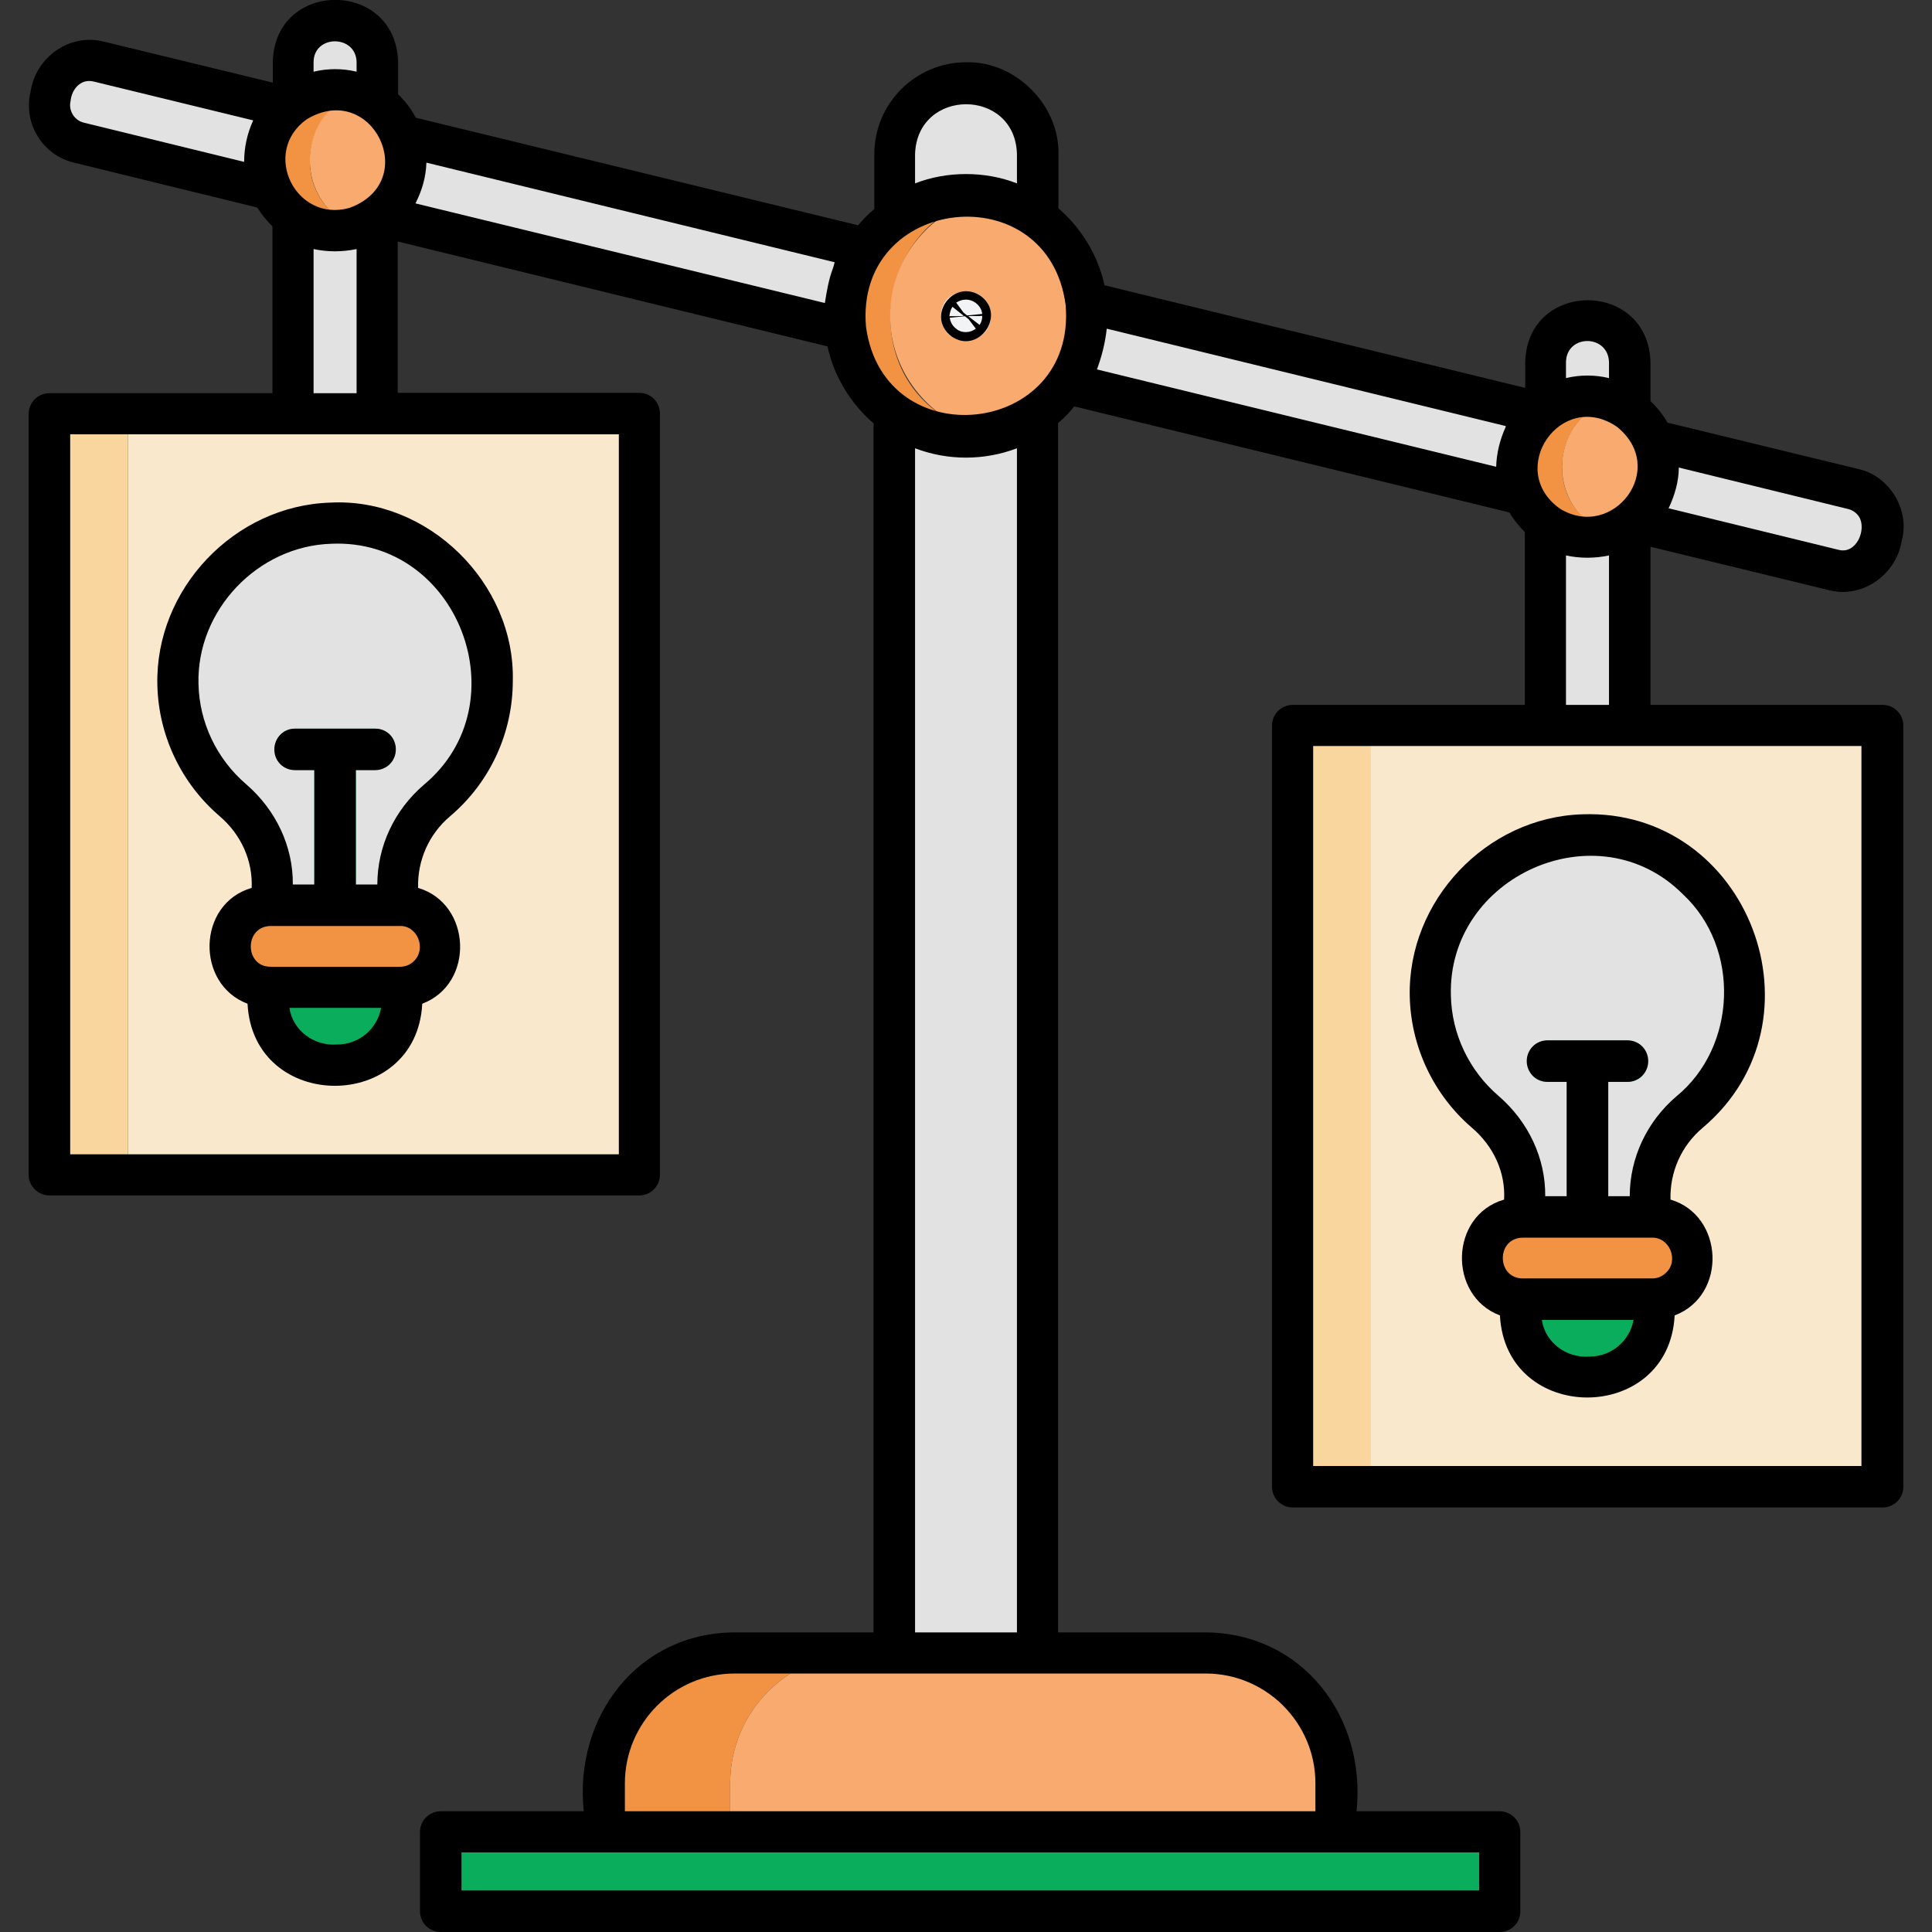 <svg xmlns="http://www.w3.org/2000/svg" version="1.1" xmlns:xlink="http://www.w3.org/1999/xlink" width="512" height="512" x="0" y="0" viewBox="0 0 512 512" style="enable-background:new 0 0 512 512" xml:space="preserve" class=""><rect x="0" y="0" width="512" height="512" fill="#333333" stroke="none"/><g><path fill="#e2e2e2" d="M100 16.5v11.1c-6.1-5-16.3-5-22.3 0V16.5c.2-14.7 22-14.7 22.3 0zM100 57.5v52.1H77.7V57.5c6 4.9 16.1 4.9 22.2.1 0 0 0-.1.1-.1zM274.9 40.9v16.9c-10.4-8.2-27.5-8.2-37.9 0V40.9c.7-24.9 37.3-24.9 37.9 0zM274.9 109.6v328.5H237V109.6c10.4 8.2 27.5 8.2 37.9 0zM73.2 32.1c-3.5 5-4.2 12.5-1.4 18.1L20.9 37.8c-5.5-1.4-8.8-6.8-7.5-12.2.8-6.2 6.5-10.8 12.7-9.2l50.3 12.2c-1.3 1-2.3 2.2-3.2 3.5z" opacity="1" data-original="#e2e2e2"></path><path fill="#f29344" d="M89.7 57.6c1.5 1.1 3.2 2 5.1 2.7-11.7 4.2-25-5.4-24.7-17.8-.3-12.5 13-22 24.7-17.7-14.2 4.4-17.3 24.2-5.1 32.8z" opacity="1" data-original="#f29344"></path><path fill="#f9aa6e" d="M107.5 42.5c0 5.9-2.7 11.2-7.2 14.7l-.4-.1v.3l-.1.1c-1.5 1.1-3.3 2-5.1 2.7-16.8-5.6-16.8-30 0-35.5 7.5 2.6 12.8 9.8 12.8 17.8z" opacity="1" data-original="#f9aa6e"></path><path fill="#e2e2e2" d="M223.9 83.7c0 1.3.1 2.5.2 3.7L100.3 57.2c6.3-4.7 8.9-13.8 6-21.3l123 30c-3.4 5.1-5.4 11.2-5.4 17.8zM408.6 109.5c-6.3 4.8-8.4 14.2-5.1 21.5l-120.9-29.5c4-6 6.1-13.9 5.2-21.5zM498.6 141.9c-.8 6.2-6.5 10.8-12.7 9.2l-53.3-13c6.2-4.8 8.6-14.1 5.4-21.4l53.1 13c5.4 1.2 8.8 6.7 7.5 12.2z" opacity="1" data-original="#e2e2e2"></path><path fill="#f29344" d="M248.9 109.6c3.8 2.8 8.2 4.8 13 5.6-19.3 4.1-38.3-11.8-38-31.5-.3-19.7 18.7-35.6 38-31.5-27.2 4.6-35.4 41.6-13 57.4z" opacity="1" data-original="#f29344"></path><path fill="#f9aa6e" d="M288.1 83.7c.1 15.4-11.1 28.9-26.1 31.5-14.9-2.6-26.2-16.2-26.1-31.5-.1-15.4 11.2-28.8 26.1-31.5 14.8 2.6 26.2 16.2 26.1 31.5z" opacity="1" data-original="#f9aa6e"></path><path fill="#f2f3f4" d="M262.6 83.7c0 8.1-12.2 8.9-13.2.8-.9-9.1 13-9.9 13.2-.8z" opacity="1" data-original="#f2f3f4"></path><path fill="#f29344" d="M228 438.1c-19.1 0-34.5 15.5-34.5 34.5v12.8h-33.3v-12.8c0-19.1 15.5-34.5 34.5-34.5z" opacity="1" data-original="#f29344"></path><path fill="#f9aa6e" d="M354.1 472.6v12.8H193.5v-12.8c0-19.1 15.5-34.5 34.5-34.5h91.5c19.1 0 34.6 15.4 34.6 34.5z" opacity="1" data-original="#f9aa6e"></path><path fill="#0aad5c" d="M116.8 485.5h280.6v21H116.8z" opacity="1" data-original="#0aad5c"></path><path fill="#f8d69e" d="M13.1 109.6h20.8v201.7H13.1z" opacity="1" data-original="#f8d69e"></path><path fill="#fae8cc" d="M33.9 109.6h135.5v201.7H33.9z" opacity="1" data-original="#fae8cc" class=""></path><path fill="#f8d69e" d="M342.6 192.3h20.8V394h-20.8z" opacity="1" data-original="#f8d69e"></path><path fill="#fae8cc" d="M363.3 192.3h135.5V394H363.3z" opacity="1" data-original="#fae8cc" class=""></path><path fill="#f29344" d="M421.6 138.8c1.5 1.1 3.2 2 5 2.7-11.8 4.2-24.9-5.4-24.7-17.8-.2-12.4 12.9-21.9 24.7-17.7-14.1 4.6-17.3 24.1-5 32.8z" opacity="1" data-original="#f29344"></path><path fill="#f9aa6e" d="M439.4 123.7c0 6.1-3 11.7-7.7 15.1-1.5 1.1-3.3 2-5.1 2.7-16.9-5.9-16.8-29.7 0-35.5 1.9.7 3.7 1.6 5.2 2.8 4.7 3.4 7.5 9.1 7.6 14.9z" opacity="1" data-original="#f9aa6e"></path><path fill="#e2e2e2" d="M431.8 96v12.7c-6.2-4.8-16.3-5-22.3.1V96c.3-14.6 22.1-14.6 22.3 0zM431.8 138.7v53.5h-22.3v-53.6c6 5 16.1 4.9 22.2.2.1 0 .1 0 .1-.1zM130.5 180.3c0 12.8-5.7 24.1-14.7 31.8-8.3 6.7-11.2 17.4-10.4 27.7H72.2c.9-10.4-2.1-21.1-10.5-27.9-28.8-24.1-11.6-72.2 25.9-73.3 23.6-.6 42.9 18.3 42.9 41.7z" opacity="1" data-original="#e2e2e2"></path><path fill="#0aad5c" d="M89.4 282.3c-11.6.7-19.7-9.5-18.4-20.7h35.6c1.3 10.6-6.1 20.8-17.2 20.7z" opacity="1" data-original="#0aad5c"></path><path fill="#e2e2e2" d="M462.4 263c0 12.8-5.7 24.1-14.7 31.8-8.3 6.7-11.2 17.4-10.4 27.7h-33.2c.9-10.4-2.1-21.1-10.5-27.9-28.8-24.1-11.6-72.2 25.9-73.3 23.6-.7 42.9 18.2 42.9 41.7z" opacity="1" data-original="#e2e2e2"></path><path fill="#0aad5c" d="M421.3 364.9c-11.6.7-19.7-9.5-18.4-20.7h35.6c1.3 10.7-6.1 20.8-17.2 20.7zM99.4 193.1H78.2c-7.1 0-7.1 10.9 0 10.9h5.1v35.8c0 3 2.4 5.5 5.5 5.5 3 0 5.5-2.4 5.5-5.5V204h5.1c7.2 0 7.2-10.8 0-10.9zM431.3 275.8h-21.2c-7.1 0-7.1 10.9 0 10.9h5.1v35.8c0 3 2.4 5.5 5.5 5.5 3 0 5.5-2.4 5.5-5.5v-35.8h5.1c7.1 0 7.1-10.9 0-10.9z" opacity="1" data-original="#0aad5c"></path><path fill="#f29344" d="M116.7 250.7c0 6-4.8 10.9-10.9 10.9h-34c-14.3-.2-14.3-21.6 0-21.8h34.1c6 .1 10.8 5 10.8 10.9zM448.6 333.4c0 6-4.8 10.9-10.9 10.9h-34.1c-14.3-.2-14.3-21.6 0-21.8h34.1c6.1 0 10.9 4.9 10.9 10.9z" opacity="1" data-original="#f29344"></path><path d="M260 78.5c-7.2-5-14.8 5.3-7.9 10.6 7 5 14.7-5.4 7.9-10.6zm-4 .9c2.1 0 4.1 1.7 4.3 3.8l-4 .4-1-.8.6.8-2.5-3.4c.8-.5 1.6-.8 2.6-.8zm-3.6 1.9 3 2.4c-.3.1-3.4.1-3.8.1.1-.9.3-1.7.8-2.5zm1.1 5.9c-1-.7-1.7-1.9-1.8-3l4-.4 1 .8-.6-.8 2.5 3.3c-1.5 1.2-3.8 1.2-5.1.1zm6.1-1.1-3-2.3c.3-.1 3.4 0 3.7-.1 0 .9-.2 1.7-.7 2.4z" fill="#000000" opacity="1" data-original="#000000" class=""></path><path d="M13.1 316.8h156.3c3 0 5.5-2.4 5.5-5.5V109.6c0-3-2.4-5.5-5.5-5.5h-64V64l113.9 27.8c1.7 7.9 6.1 15.1 12.2 20.4v320.4h-36.8c-25.8.1-42.6 22.5-40 47.4h-37.9c-3 0-5.5 2.4-5.5 5.5v21c0 3 2.4 5.5 5.5 5.5h280.6c3 0 5.5-2.4 5.5-5.5v-21c0-3-2.4-5.5-5.5-5.5h-37.9c2.6-24.9-14.2-47.2-40-47.4h-39.1V112.1c1.6-1.3 3-2.8 4.3-4.4L400 135.8c1.1 1.9 2.5 3.6 4.1 5.2v45.8h-61.5c-3 0-5.5 2.4-5.5 5.5V394c0 3 2.4 5.5 5.5 5.5h156.3c3 0 5.5-2.4 5.5-5.5V192.3c0-3-2.4-5.5-5.5-5.5h-61.5v-41.9l47.3 11.5c8.8 2.3 17.9-4.1 19.3-13.2 2.2-8.1-3.3-17.1-11.5-18.9L441.9 112c-1.2-2.1-2.7-4-4.5-5.7V96c-.6-21.9-32.7-21.9-33.2 0v6.8L292.7 75.6c-1.7-7.9-6.1-15.1-12.2-20.4V40.9c.3-13.1-11.4-24.7-24.4-24.4-13.5 0-24.4 10.9-24.4 24.4v14.5c-1.6 1.3-3 2.8-4.3 4.3L110.2 31.2c-1.2-2.3-2.8-4.4-4.7-6.2v-8.6c-.6-21.9-32.7-21.9-33.2 0v5.5L27.4 11c-9-2.2-17.9 4.1-19.3 13.3-2 8.3 3.1 16.8 11.5 18.8L68.2 55c1.1 1.8 2.5 3.5 4 5v44.2H13.1c-3 0-5.5 2.4-5.5 5.5v201.7c0 2.9 2.5 5.4 5.5 5.4zM92.6 55.1c-14.3 4-23.5-14.8-11.3-23.5 17.3-10.4 30.5 16.5 11.3 23.5zM392 501H122.3v-10.1H392zm-43.4-28.4v7.4h-183v-7.4c0-16 13-29.1 29.1-29.1h124.8c16.1 0 29.1 13.1 29.1 29.1zm-106.1-40V118.8c8.7 3.3 18.3 3.3 27 0v313.8zm170.9-297.8c-14.5-10.3.3-31.8 15.1-21.7 13.8 11.1-1.1 30.3-15.1 21.7zm80 253.7H348V197.7h145.3v190.8zM415 186.8v-39.6c3.7.8 7.6.8 11.4 0v39.6zm77.7-49.8c2 3.3-.7 10-5.5 8.7l-45-11c1.6-3.4 2.7-7.1 2.7-10.8l44.9 11c1.2.3 2.3 1.1 2.9 2.1zM415 96c.1-7.5 11.2-7.5 11.4 0v4.2c-3.7-.9-7.7-.9-11.4 0zm-16 17.2c-1.5 3.3-2.4 6.9-2.5 10.5L290.7 97.9c1.3-3.5 2.2-7.1 2.6-10.8L399 112.9c.1.1 0 .2 0 .3zM282.4 80.8c3 34.9-48.2 40.5-52.9 5.8-3-34.9 48.3-40.5 52.9-5.8zm-39.9-39.9c.5-17.7 26.6-17.7 27 0v7.7c-8.4-3.3-18.6-3.3-27 0zm-21.8 30.3c-1.1 2.9-1.6 6-2.1 9.1L110.1 53.9c1.7-3.3 2.8-7 2.9-10.8l108.2 26.4c-.2.6-.3 1.2-.5 1.7zM83.1 16.5c0-7.4 11.3-7.4 11.4 0V19c-3.7-.9-7.6-.9-11.4 0zM64.7 42.9 22.2 32.5c-2.5-.6-4.1-3.2-3.5-5.7.3-3.2 2.7-6 6.1-5.2l42.3 10.3c-1.6 3.5-2.4 7.2-2.4 11zM83.1 66c3.7.8 7.6.8 11.4 0v38.2H83.1zm-64.5 49.1H164v190.8H18.6z" fill="#000000" opacity="1" data-original="#000000" class=""></path><path d="M87.5 133.2c-25.4.8-46.4 22.9-45.8 48.3.3 13.4 6.3 26 16.4 34.7 5.9 5 8.9 12 8.6 19.1-14.5 4.2-14.9 25.5-1.1 30.7 1.5 29 44.8 29 46.3 0 14-5.3 13.1-26.5-1.1-30.7-.2-7.2 2.8-14.2 8.5-19 10.6-9 16.6-22.1 16.6-35.9.6-25.9-22.5-48.6-48.4-47.2zm1.9 143.6c-6.2.5-11.8-3.7-12.7-9.7H101c-1 5.5-5.8 9.7-11.6 9.7zm20.3-22.1c-1 1-2.3 1.5-3.7 1.5H71.7c-7 0-7-10.8.1-10.8h34.1c4.7-.2 7.2 6 3.8 9.3zm2.6-46.7c-7.8 6.7-12.3 16.3-12.3 26.4h-5.7v-30.3h5.1c3 0 5.5-2.4 5.5-5.5s-2.4-5.5-5.5-5.5H78.2c-3 0-5.5 2.4-5.5 5.5s2.4 5.5 5.5 5.5h5.1v30.3h-5.7c.1-10-4.4-19.7-12.4-26.6-7.8-6.7-12.4-16.4-12.6-26.6-.5-19.5 15.7-36.5 35.2-37.1 33.7-1.5 50.4 42.4 24.5 63.9zM373.6 264.1c.3 13.3 6.3 26 16.4 34.7 5.9 5 9 12 8.6 19.1-14.5 4.2-14.9 25.5-1.1 30.7 1.5 29 44.8 29 46.3 0 14-5.3 13.1-26.5-1.1-30.7-.2-7.2 2.8-14.2 8.5-19 33.7-28.4 12.2-84.7-31.9-83.1-25.4.8-46.3 22.9-45.7 48.3zm47.7 95.4c-6.2.5-11.8-3.7-12.7-9.7h24.3c-1 5.5-5.8 9.7-11.6 9.7zm20.2-22.2c-1 1-2.3 1.5-3.7 1.5h-34.3c-7-.1-7-10.8.1-10.8h34.1c4.8-.2 7.3 6.1 3.8 9.3zM446 237c15.3 14.2 14.3 40.5-1.8 53.6-7.8 6.7-12.3 16.3-12.3 26.4h-5.7v-30.3h5.1c3 0 5.5-2.4 5.5-5.5 0-3-2.4-5.5-5.5-5.5h-21.2c-3 0-5.5 2.4-5.5 5.5 0 3 2.4 5.5 5.5 5.5h5.1V317h-5.7c.1-10-4.4-19.7-12.4-26.6-7.8-6.7-12.4-16.4-12.6-26.6-.9-31.6 38.9-49.5 61.5-26.8z" fill="#000000" opacity="1" data-original="#000000" class=""></path></g></svg>